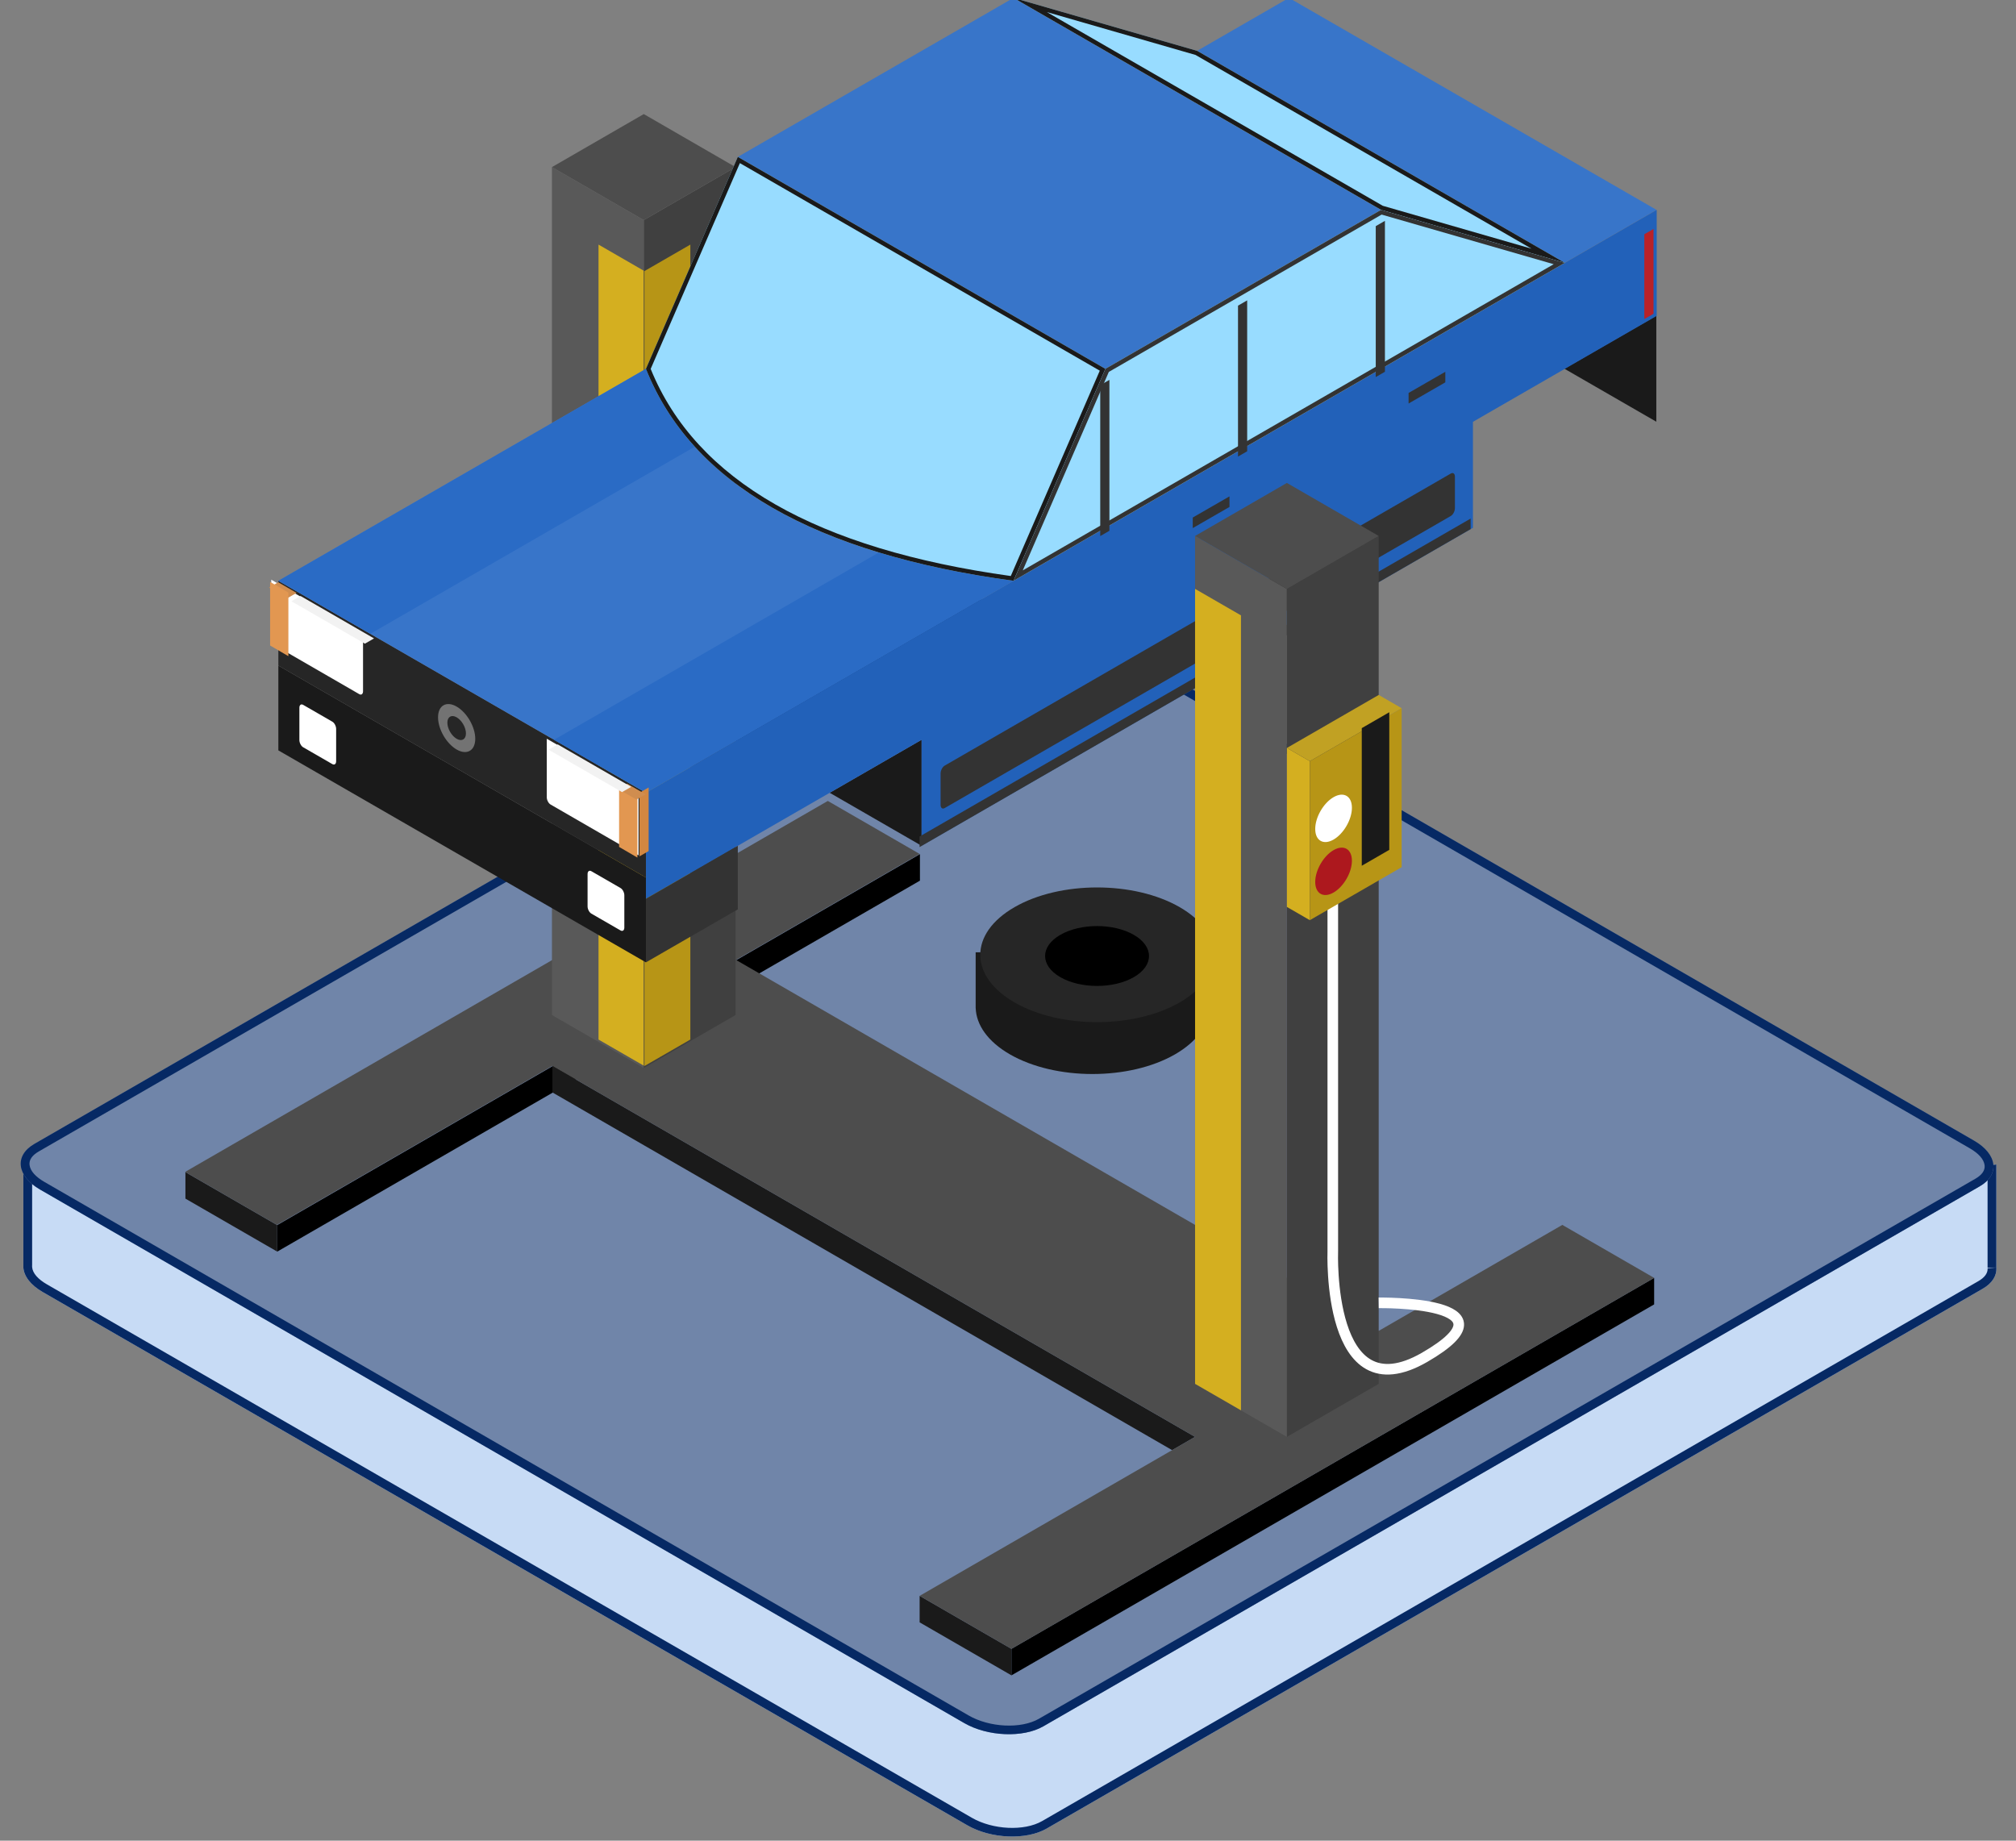 <?xml version="1.0" encoding="UTF-8" standalone="no"?>
<!DOCTYPE svg PUBLIC "-//W3C//DTD SVG 1.1//EN" "http://www.w3.org/Graphics/SVG/1.1/DTD/svg11.dtd">
<svg width="100%" height="100%" viewBox="0 0 230 210" version="1.1" xmlns="http://www.w3.org/2000/svg" xmlns:xlink="http://www.w3.org/1999/xlink" xml:space="preserve" xmlns:serif="http://www.serif.com/" style="fill-rule:evenodd;clip-rule:evenodd;stroke-linejoin:round;stroke-miterlimit:1.5;">
    <rect x="0" y="0" width="230" height="210" fill="#808080" stroke="none"/>
    <g transform="matrix(1,0,0,1,-444,-931.537)">
        <g id="_3" serif:id="3" transform="matrix(1.363,0,0,1.244,104.586,380.281)">
            <rect x="249.027" y="442.974" width="168.75" height="168.75" style="fill:none;"/>
            <clipPath id="_clip1">
                <rect x="249.027" y="442.974" width="168.75" height="168.75"/>
            </clipPath>
            <g clip-path="url(#_clip1)">
                <g transform="matrix(1.209,0,0,1.209,-86.616,-109.369)">
                    <g transform="matrix(0.83,0,0,0.833,70.84,87.891)">
                        <g>
                            <g transform="matrix(0.884,0,0,0.964,29.033,16.759)">
                                <path d="M251.178,552C251.178,552 437.3,552.909 437.347,552.252L437.347,562L437.347,562C437.402,562.748 436.98,563.469 436.061,564L347.727,615C345.815,616.104 342.47,615.965 340.263,614.691L253,564.309C251.853,563.647 251.237,562.808 251.178,562L251.178,562L251.178,562C251.172,561.914 251.172,561.829 251.178,561.744L251.178,552Z" style="fill:rgb(199,219,245);"/>
                                <path d="M251.178,552C251.178,552 437.3,552.909 437.347,552.252L437.347,562L437.347,562C437.402,562.748 436.98,563.469 436.061,564L347.727,615C345.815,616.104 342.47,615.965 340.263,614.691L253,564.309C251.853,563.647 251.237,562.808 251.178,562L251.178,562L251.178,562C251.172,561.914 251.172,561.829 251.178,561.744L251.178,552ZM252.006,552.831L252.006,561.744L252.003,561.805C252,561.85 252,561.894 252.003,561.939L252.003,561.94L252.003,561.94C252.047,562.537 252.567,563.104 253.414,563.593C253.414,563.593 340.677,613.974 340.677,613.974C342.64,615.108 345.613,615.265 347.313,614.283C347.313,614.283 435.648,563.283 435.648,563.283C436.229,562.948 436.557,562.533 436.522,562.06L437.347,562L436.52,562L436.52,553.145C435.63,553.18 434.142,553.21 432.132,553.232C403.254,553.549 264.034,552.889 252.006,552.831ZM251.178,562C251.178,562 251.178,562 251.178,562L251.178,562ZM251.178,562L251.178,562Z" style="fill:rgb(6,41,100);"/>
                            </g>
                            <g transform="matrix(0.548,-0.345,5.179,3.264,-2688.71,-1121.35)">
                                <path d="M415.71,540.182C415.71,539.806 413.205,539.5 410.12,539.5L267.58,539.5C264.495,539.5 261.99,539.806 261.99,540.182L261.99,555.068C261.99,555.444 264.495,555.75 267.58,555.75L410.12,555.75C413.205,555.75 415.71,555.444 415.71,555.068L415.71,540.182Z" style="fill:rgb(112,133,169);"/>
                                <path d="M415.71,540.182C415.71,539.806 413.205,539.5 410.12,539.5L267.58,539.5C264.495,539.5 261.99,539.806 261.99,540.182L261.99,555.068C261.99,555.444 264.495,555.75 267.58,555.75L410.12,555.75C413.205,555.75 415.71,555.444 415.71,555.068L415.71,540.182ZM414.375,540.253L414.375,555.138C414.375,555.278 414.02,555.403 413.267,555.495C412.63,555.573 411.758,555.609 410.788,555.609L268.248,555.609C265.504,555.609 263.326,555.332 263.326,554.997L263.326,540.112C263.326,539.972 263.68,539.847 264.434,539.755C265.07,539.677 265.942,539.641 266.913,539.641L409.453,539.641C412.196,539.641 414.375,539.918 414.375,540.253Z" style="fill:rgb(6,41,100);"/>
                            </g>
                        </g>
                    </g>
                    <g transform="matrix(0.734,0,0,0.804,94.951,-307.672)">
                        <path d="M344.263,1106.64L404.885,1071.64L404.885,1074.14L344.263,1109.14L344.263,1106.64Z"/>
                    </g>
                    <g transform="matrix(0.734,0,0,0.804,94.951,-307.672)">
                        <path d="M335.603,1101.64L335.603,1104.14L344.263,1109.14L344.263,1106.64L335.603,1101.64Z" style="fill:rgb(26,26,26);"/>
                    </g>
                    <g transform="matrix(0.734,0,0,0.804,44.119,-339.815)">
                        <path d="M344.263,1106.64L404.885,1071.64L404.885,1074.14L344.263,1109.14L344.263,1106.64Z"/>
                    </g>
                    <g transform="matrix(0.734,0,0,0.804,44.119,-339.815)">
                        <path d="M335.603,1101.64L335.603,1104.14L344.263,1109.14L344.263,1106.64L335.603,1101.64Z" style="fill:rgb(26,26,26);"/>
                    </g>
                    <g transform="matrix(0.734,0,0,0.804,94.951,-307.672)">
                        <path d="M300.962,1051.64L300.962,1054.14L359.418,1087.89L361.583,1086.64L300.962,1051.64Z" style="fill:rgb(26,26,26);"/>
                    </g>
                    <g transform="matrix(0.734,0,0,0.804,94.951,-307.672)">
                        <path d="M335.603,1101.64L344.263,1106.64L404.885,1071.64L396.224,1066.64L378.904,1076.64L318.282,1041.64L335.603,1031.64L326.942,1026.64L266.321,1061.64L274.981,1066.64L300.962,1051.64L361.583,1086.64L335.603,1101.64Z" style="fill:rgb(77,77,77);"/>
                    </g>
                    <g transform="matrix(0.734,0,0,0.804,50.426,-335.653)">
                        <path d="M370.244,1086.64L361.583,1081.64L361.583,1001.64L370.244,1006.64L370.244,1086.64Z" style="fill:rgb(89,89,89);"/>
                    </g>
                    <g transform="matrix(0.734,0,0,0.804,53.65,-325.752)">
                        <path d="M361.583,996.637L365.913,999.137L365.913,1074.14L361.583,1071.64L361.583,996.637Z" style="fill:rgb(212,175,32);"/>
                    </g>
                    <g transform="matrix(0.734,0,0,0.804,50.426,-335.653)">
                        <path d="M370.244,1086.64L378.904,1081.64L378.904,1001.64L370.244,1006.64L370.244,1086.64Z" style="fill:rgb(64,64,64);"/>
                    </g>
                    <g transform="matrix(0.734,0,0,0.804,53.65,-325.752)">
                        <path d="M370.244,996.637L365.913,999.137L365.913,1074.14L370.244,1071.64L370.244,996.637Z" style="fill:rgb(183,149,22);"/>
                    </g>
                    <g transform="matrix(0.734,0,0,0.804,50.426,-335.653)">
                        <path d="M361.583,1001.64L370.244,996.637L378.904,1001.64L370.244,1006.64L361.583,1001.64Z" style="fill:rgb(77,77,77);"/>
                    </g>
                    <g transform="matrix(1.662,0,0,1.668,-269.884,-398.416)">
                        <g transform="matrix(0.884,0,0,0.964,29.033,16.759)">
                            <path d="M383.234,554.5L378.904,552L383.234,549.5L383.234,554.5Z" style="fill:rgb(26,26,26);"/>
                        </g>
                        <g transform="matrix(0.884,0,0,0.964,59.639,-2.526)">
                            <path d="M383.234,554.5L378.904,552L383.234,549.5L383.234,554.5Z" style="fill:rgb(26,26,26);"/>
                        </g>
                        <g transform="matrix(0.884,0,0,0.964,29.033,16.759)">
                            <path d="M370.244,560L352.923,550L352.923,546L370.244,556L370.244,560Z" style="fill:rgb(26,26,26);"/>
                        </g>
                        <g transform="matrix(0.884,0,0,0.964,29.033,12.902)">
                            <path d="M370.244,560L352.923,550L352.923,546L370.244,556L370.244,560Z" style="fill:rgb(38,38,38);"/>
                        </g>
                        <g transform="matrix(0.765,0.482,-4.24738e-17,0.964,71.859,-157.953)">
                            <path d="M361.549,548.396C362.108,548.396 362.562,548.849 362.562,549.408C362.562,549.967 362.108,550.421 361.549,550.421C360.99,550.421 360.536,549.967 360.536,549.408C360.536,548.849 360.99,548.396 361.549,548.396ZM361.549,548.902C361.829,548.902 362.055,549.129 362.055,549.408C362.055,549.688 361.829,549.915 361.549,549.915C361.27,549.915 361.043,549.688 361.043,549.408C361.043,549.129 361.27,548.902 361.549,548.902Z" style="fill:rgb(115,115,115);"/>
                        </g>
                        <g transform="matrix(0.884,0,0,0.964,29.033,19.17)">
                            <path d="M391.894,529.5L374.574,519.5L387.564,512L404.885,522L391.894,529.5Z" style="fill:rgb(56,117,201);"/>
                        </g>
                        <g transform="matrix(0.884,0,0,0.964,44.336,16.759)">
                            <path d="M396.224,527L378.904,517L383.234,514.5L400.554,524.5L396.224,527Z" style="fill:rgb(56,117,201);"/>
                        </g>
                        <g transform="matrix(0.884,0,0,0.964,29.033,16.759)">
                            <path d="M370.244,552L352.923,542L370.244,532C372.399,537.422 378.222,540.727 387.564,542L370.244,552Z" style="fill:rgb(56,117,201);"/>
                        </g>
                        <g transform="matrix(0.884,0,0,0.964,29.033,16.759)">
                            <path d="M370.244,552L417.875,524.5L417.875,529.5L409.215,534.5L409.215,539.5L383.234,554.5L383.234,549.5L370.244,557L370.244,552Z" style="fill:rgb(34,97,185);"/>
                        </g>
                        <g transform="matrix(0.884,0,0,0.964,29.033,16.759)">
                            <path d="M413.545,527L404.885,524.5L391.894,532L387.564,542L413.545,527Z" style="fill:rgb(152,220,255);"/>
                            <path d="M413.545,527L404.885,524.5L391.894,532L387.564,542L413.545,527ZM392.057,532.145L388.002,541.508L413.021,527.064L404.912,524.723L392.057,532.145Z" style="fill:rgb(51,51,51);"/>
                        </g>
                        <g transform="matrix(0.884,0,0,0.964,29.033,16.759)">
                            <path d="M413.545,527L396.224,517L387.564,514.5L404.885,524.5L413.545,527Z" style="fill:rgb(152,220,255);"/>
                            <path d="M413.545,527L396.224,517L387.564,514.5L404.885,524.5L413.545,527ZM404.966,524.308L411.973,526.331L396.143,517.192L389.136,515.169L404.966,524.308Z" style="fill:rgb(26,26,26);"/>
                        </g>
                        <g transform="matrix(0.884,0,0,0.964,29.033,16.759)">
                            <path d="M374.574,554.5L374.574,557.5L370.244,560L370.244,557L374.574,554.5Z" style="fill:rgb(51,51,51);"/>
                        </g>
                        <g transform="matrix(0.512,0.323,-5.73263e-17,1.301,165.058,-282.973)">
                            <path d="M372.975,546.766L365.508,546.766L365.508,548.812C365.508,548.909 365.646,548.989 365.816,548.989L372.975,548.989L372.975,546.766Z" style="fill:white;"/>
                        </g>
                        <g transform="matrix(0.699,0.44,-3.6597e-17,0.831,98.657,-69.011)">
                            <path d="M367.342,554.668C367.342,554.515 367.24,554.391 367.115,554.391L365.377,554.391C365.252,554.391 365.151,554.515 365.151,554.668L365.151,556.435C365.151,556.588 365.252,556.712 365.377,556.712L367.115,556.712C367.24,556.712 367.342,556.588 367.342,556.435L367.342,554.668Z" style="fill:white;"/>
                        </g>
                        <g transform="matrix(0.699,0.44,-3.6597e-17,0.831,86.652,-76.576)">
                            <path d="M367.342,554.668C367.342,554.515 367.24,554.391 367.115,554.391L365.377,554.391C365.252,554.391 365.151,554.515 365.151,554.668L365.151,556.435C365.151,556.588 365.252,556.712 365.377,556.712L367.115,556.712C367.24,556.712 367.342,556.588 367.342,556.435L367.342,554.668Z" style="fill:white;"/>
                        </g>
                        <g transform="matrix(0.512,0.323,-5.73263e-17,1.301,153.581,-290.205)">
                            <path d="M372.975,546.766L365.508,546.766L365.508,548.989L372.666,548.989C372.837,548.989 372.975,548.909 372.975,548.812L372.975,546.766Z" style="fill:white;"/>
                        </g>
                        <g transform="matrix(0.492,-0.31,4.40992e-17,1.602,182.761,-205.234)">
                            <rect x="391.245" y="534.875" width="0.777" height="4.284" style="fill:rgb(51,51,51);"/>
                        </g>
                        <g transform="matrix(0.492,-0.31,4.40992e-17,1.602,188.5,-208.85)">
                            <rect x="391.245" y="534.875" width="0.777" height="4.284" style="fill:rgb(51,51,51);"/>
                        </g>
                        <g transform="matrix(0.492,-0.31,4.40992e-17,1.602,194.238,-212.466)">
                            <rect x="391.245" y="534.875" width="0.777" height="4.284" style="fill:rgb(51,51,51);"/>
                        </g>
                        <g transform="matrix(0.884,0,0,0.964,29.033,16.759)">
                            <path d="M365.913,549.5L383.234,539.5L387.564,542L370.244,552L365.913,549.5Z" style="fill:rgb(42,107,197);"/>
                        </g>
                        <g transform="matrix(0.884,0,0,0.964,17.556,9.527)">
                            <path d="M365.913,549.5L383.234,539.5L387.564,542L370.244,552L365.913,549.5Z" style="fill:rgb(42,107,197);"/>
                        </g>
                        <g transform="matrix(0.102,0.065,-1.43855e-16,1.301,317.929,-186.644)">
                            <rect x="365.508" y="546.766" width="7.467" height="2.223" style="fill:rgb(226,151,81);"/>
                        </g>
                        <g transform="matrix(0.051,-0.032,1.37583e-16,1.301,337.42,-150.761)">
                            <rect x="365.508" y="546.766" width="7.467" height="2.223" style="fill:rgb(210,135,65);"/>
                        </g>
                        <g transform="matrix(0.051,-0.032,0.344,0.217,148.44,441.762)">
                            <rect x="365.508" y="546.766" width="7.467" height="2.223" style="fill:rgb(208,141,79);"/>
                        </g>
                        <g transform="matrix(0.051,-0.032,1.377,0.868,-419.265,84.03)">
                            <rect x="365.508" y="546.766" width="7.467" height="2.223" style="fill:rgb(242,242,242);"/>
                        </g>
                        <g transform="matrix(0.051,-0.032,1.377,0.868,-429.977,77.28)">
                            <rect x="365.508" y="546.766" width="7.467" height="2.223" style="fill:rgb(242,242,242);"/>
                        </g>
                        <g transform="matrix(0.051,-0.032,0.344,0.217,133.903,432.601)">
                            <rect x="365.508" y="546.766" width="7.467" height="2.223" style="fill:rgb(208,141,79);"/>
                        </g>
                        <g transform="matrix(0.102,0.065,-1.43855e-16,1.301,303.391,-195.804)">
                            <rect x="365.508" y="546.766" width="7.467" height="2.223" style="fill:rgb(226,151,81);"/>
                        </g>
                        <g transform="matrix(0.884,0,0,0.964,29.033,16.759)">
                            <path d="M370.244,532L370.244,532L374.574,522L391.894,532L387.564,542C378.222,540.727 372.399,537.422 370.244,532Z" style="fill:rgb(152,220,255);"/>
                            <path d="M370.244,532L370.244,532L374.574,522L391.894,532L387.564,542C378.222,540.727 372.399,537.422 370.244,532ZM387.437,541.774L391.631,532.087L374.671,522.295L370.468,532.003C372.614,537.292 378.327,540.505 387.437,541.774Z" style="fill:rgb(26,26,26);"/>
                        </g>
                        <g transform="matrix(2.338,-1.473,-4.59587e-18,0.454,-527.398,863.366)">
                            <path d="M392.398,548.781C392.398,548.477 392.365,548.231 392.325,548.231L383.307,548.231C383.267,548.231 383.234,548.477 383.234,548.781L383.234,551.933C383.234,552.237 383.267,552.483 383.307,552.483L392.325,552.483C392.365,552.483 392.398,552.237 392.398,551.933L392.398,548.781Z" style="fill:rgb(51,51,51);"/>
                        </g>
                        <g transform="matrix(2.505,-1.578,-6.3514e-18,0.113,-592.274,1093.67)">
                            <rect x="383.234" y="548.231" width="9.164" height="4.251" style="fill:rgb(51,51,51);"/>
                        </g>
                        <g transform="matrix(0.167,-0.105,-4.23427e-19,0.113,315.107,514.659)">
                            <rect x="383.234" y="548.231" width="9.164" height="4.251" style="fill:rgb(51,51,51);"/>
                        </g>
                        <g transform="matrix(0.167,-0.105,-4.23427e-19,0.113,324.098,508.993)">
                            <rect x="383.234" y="548.231" width="9.164" height="4.251" style="fill:rgb(51,51,51);"/>
                        </g>
                        <g transform="matrix(0.261,-0.164,-4.06964e-17,0.681,287.723,237.246)">
                            <rect x="422.205" y="522" width="1.467" height="5.665" style="fill:rgb(185,34,40);"/>
                        </g>
                    </g>
                    <g transform="matrix(0.734,0,0,0.804,94.951,-307.672)">
                        <path d="M370.244,1086.64L361.583,1081.64L361.583,1001.64L370.244,1006.64L370.244,1086.64Z" style="fill:rgb(89,89,89);"/>
                    </g>
                    <g transform="matrix(0.734,0,0,0.804,94.951,-307.672)">
                        <path d="M370.244,1086.64L378.904,1081.64L378.904,1001.64L370.244,1006.64L370.244,1086.64Z" style="fill:rgb(64,64,64);"/>
                    </g>
                    <g transform="matrix(0.734,0,0,0.804,94.951,-307.672)">
                        <path d="M361.583,1001.64L370.244,996.637L378.904,1001.64L370.244,1006.64L361.583,1001.64Z" style="fill:rgb(77,77,77);"/>
                    </g>
                    <g transform="matrix(0.734,0,0,0.804,94.951,-299.636)">
                        <path d="M374.574,1024.14L374.574,1059.14C374.574,1059.14 373.996,1074.47 383.234,1069.14C392.472,1063.8 378.904,1064 378.904,1064" style="fill:none;stroke:white;stroke-width:1px;"/>
                    </g>
                    <g transform="matrix(0.83,0,0,0.833,70.84,87.891)">
                        <g transform="matrix(0.884,0,0,0.964,29.033,-465.033)">
                            <path d="M345.549,1032C349.411,1030.37 354.704,1030.37 358.565,1032L363.075,1032L363.075,1037C363.078,1037.09 363.078,1037.18 363.075,1037.27L363.075,1037.27L363.075,1037.27C363.016,1038.86 361.942,1040.43 359.851,1041.64C355.549,1044.12 348.565,1044.12 344.263,1041.64C342.172,1040.43 341.098,1038.86 341.039,1037.27L341.036,1037.27L341.036,1032L345.549,1032Z" style="fill:rgb(26,26,26);"/>
                        </g>
                        <g transform="matrix(0.715,-0.45,0.715,0.45,-649.324,224.621)">
                            <circle cx="352.923" cy="1031.64" r="9.637" style="fill:rgb(38,38,38);"/>
                        </g>
                        <g transform="matrix(0.318,-0.2,0.318,0.2,-99.656,394.41)">
                            <circle cx="352.923" cy="1031.64" r="9.637"/>
                        </g>
                    </g>
                    <g transform="matrix(0.734,0,0,0.804,94.951,-307.672)">
                        <path d="M370.244,1021.64L370.244,1036.64L372.409,1037.89L372.409,1022.89L370.244,1021.64Z" style="fill:rgb(212,175,32);"/>
                    </g>
                    <g transform="matrix(0.734,0,0,0.804,94.951,-307.672)">
                        <path d="M372.409,1022.89L381.069,1017.89L378.904,1016.64L370.244,1021.64" style="fill:rgb(193,161,35);"/>
                    </g>
                    <g transform="matrix(0.734,0,0,0.804,94.951,-307.672)">
                        <path d="M381.069,1017.89L381.069,1032.89L372.409,1037.89L372.409,1022.89L381.069,1017.89Z" style="fill:rgb(183,149,22);"/>
                    </g>
                    <g transform="matrix(0.734,0,0,0.804,94.951,-299.636)">
                        <path d="M361.583,996.637L365.913,999.137L365.913,1074.14L361.583,1071.64L361.583,996.637Z" style="fill:rgb(212,175,32);"/>
                    </g>
                    <g transform="matrix(0.55,-0.348,-5.64471e-18,0.72,161.83,-80.905)">
                        <rect x="381.935" y="1008.39" width="3.464" height="14.5" style="fill:rgb(26,26,26);"/>
                    </g>
                    <g transform="matrix(0.635,-0.402,3.52717e-17,0.804,131.817,-148.656)">
                        <circle cx="375" cy="1023" r="2" style="fill:rgb(173,24,30);"/>
                    </g>
                    <g transform="matrix(0.635,-0.402,3.52717e-17,0.804,131.817,-152.674)">
                        <circle cx="375" cy="1023" r="2" style="fill:white;"/>
                    </g>
                </g>
            </g>
        </g>
    </g>
</svg>
